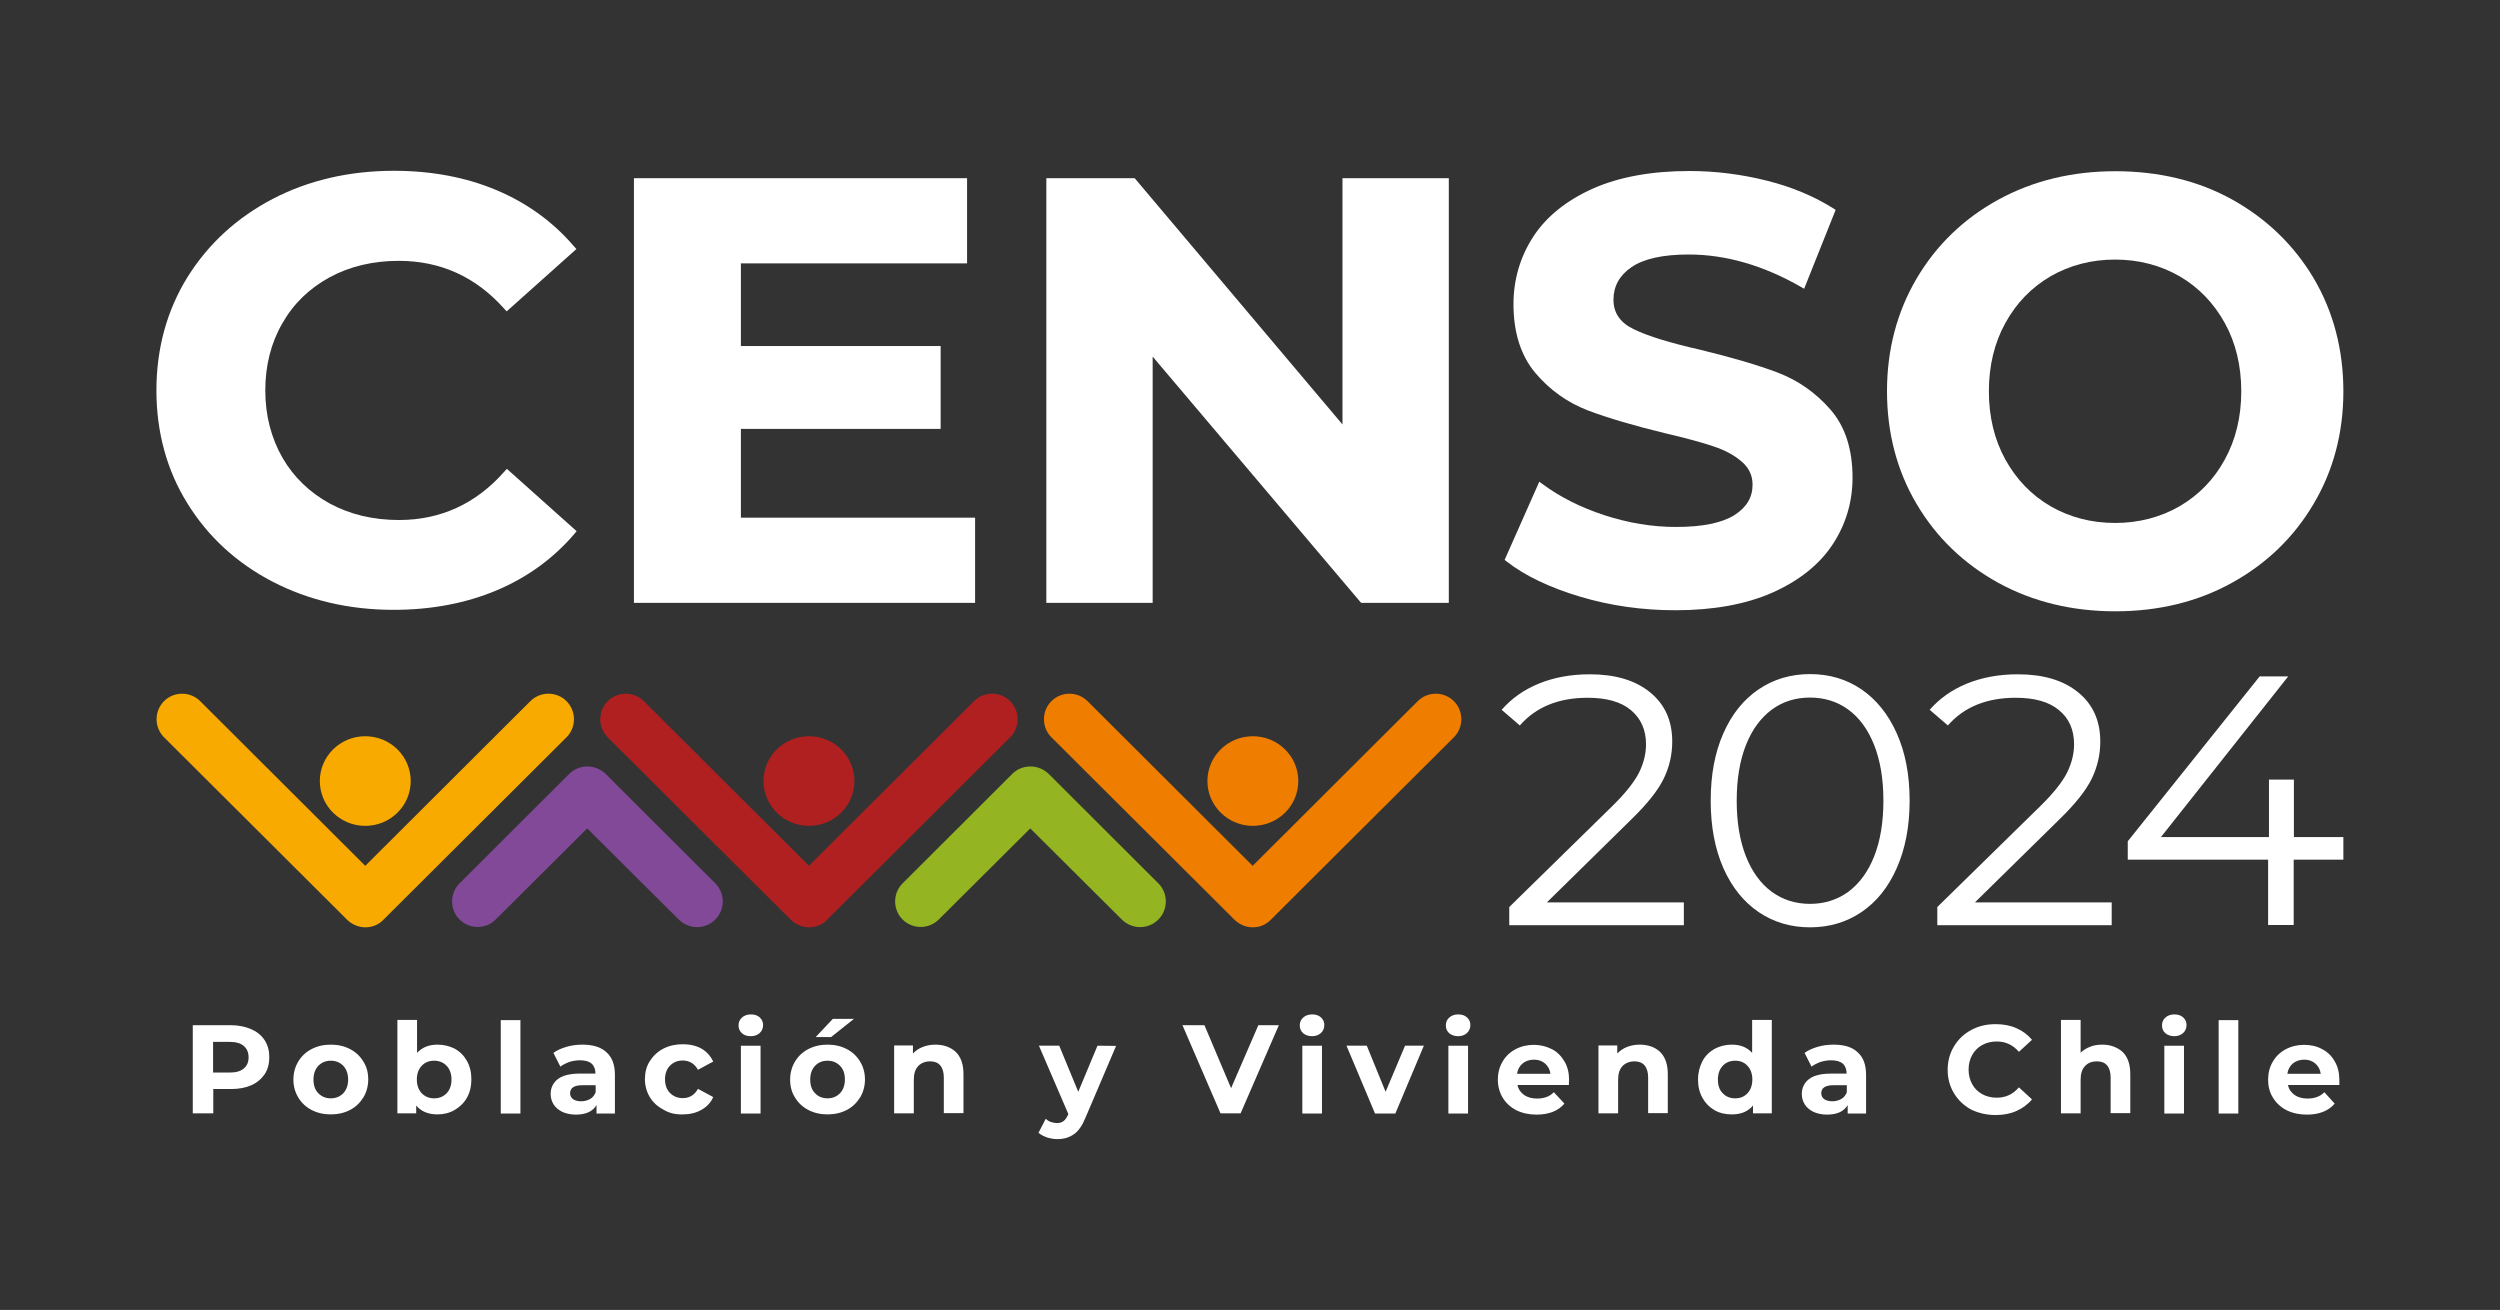 <?xml version="1.0" encoding="utf-8"?>
<!-- Generator: Adobe Illustrator 28.0.0, SVG Export Plug-In . SVG Version: 6.00 Build 0)  -->
<svg version="1.1" id="Capa_1" xmlns="http://www.w3.org/2000/svg" xmlns:xlink="http://www.w3.org/1999/xlink" x="0px" y="0px" viewBox="0 0 1182.7 619.7" style="enable-background:new 0 0 1182.7 619.7;" xml:space="preserve">
  <rect x="0" y="0" width="1182.7" height="619.7" fill="#333333" stroke="none"/>
  <style type="text/css">
	.st0{fill:#FFFFFF;}
	.st1{fill:#F8AA00;}
	.st2{fill:#B12020;}
	.st3{fill:#EE7D00;}
	.st4{fill:#814997;}
	.st5{fill:#94B422;}
</style>
  <g>
    <path class="st0" d="M109.2,485H91.2v41.7h9.7v-11.5h8.4c3.7,0,6.9-0.6,9.6-1.8c2.7-1.2,4.8-3,6.3-5.2c1.5-2.3,2.2-5,2.2-8
		c0-3.1-0.7-5.8-2.2-8.1c-1.5-2.3-3.6-4-6.3-5.2C116.1,485.7,112.9,485,109.2,485L109.2,485L109.2,485z M108.7,507.4h-7.9v-14.5h7.9
		c2.9,0,5.1,0.6,6.6,1.9c1.5,1.3,2.3,3,2.3,5.4s-0.8,4.1-2.3,5.3C113.8,506.8,111.6,507.4,108.7,507.4L108.7,507.4L108.7,507.4z
		 M156.5,527.2c3.4,0,6.4-0.7,9.1-2.1c2.7-1.4,4.7-3.4,6.3-5.9c1.5-2.5,2.3-5.4,2.3-8.5c0-3.2-0.7-6-2.3-8.5
		c-1.5-2.5-3.6-4.5-6.3-5.9c-2.7-1.4-5.7-2.1-9.1-2.1c-3.4,0-6.4,0.7-9.1,2.1c-2.7,1.4-4.8,3.4-6.3,5.9c-1.5,2.5-2.3,5.4-2.3,8.5
		c0,3.2,0.8,6,2.3,8.5c1.5,2.5,3.6,4.5,6.3,5.9C150.1,526.5,153.1,527.2,156.5,527.2L156.5,527.2z M156.5,519.6
		c-2.4,0-4.3-0.8-5.9-2.4c-1.6-1.6-2.3-3.8-2.3-6.5c0-2.7,0.8-4.9,2.3-6.5c1.6-1.6,3.5-2.4,5.9-2.4c2.4,0,4.3,0.8,5.9,2.4
		c1.5,1.6,2.3,3.8,2.3,6.5c0,2.7-0.8,4.9-2.3,6.5C160.8,518.8,158.9,519.6,156.5,519.6L156.5,519.6z M207,494.2
		c-4.1,0-7.3,1.3-9.7,3.9v-15.6H188v44.2h8.9v-3.7c2.3,2.8,5.7,4.2,10.1,4.2c3,0,5.7-0.7,8.1-2.1c2.4-1.4,4.4-3.3,5.8-5.8
		s2.1-5.4,2.1-8.7c0-3.3-0.7-6.2-2.1-8.7c-1.4-2.5-3.3-4.4-5.8-5.8C212.7,494.9,210,494.2,207,494.2L207,494.2L207,494.2z
		 M205.4,519.6c-2.4,0-4.3-0.8-5.9-2.4c-1.5-1.6-2.3-3.8-2.3-6.5c0-2.7,0.8-4.9,2.3-6.5c1.5-1.6,3.5-2.4,5.9-2.4
		c2.4,0,4.3,0.8,5.9,2.4c1.5,1.6,2.3,3.8,2.3,6.5c0,2.7-0.8,4.9-2.3,6.5C209.7,518.8,207.8,519.6,205.4,519.6L205.4,519.6z
		 M236.9,526.8h9.3v-44.2h-9.3V526.8L236.9,526.8z M275.6,494.2c-2.6,0-5.1,0.3-7.5,1c-2.4,0.7-4.5,1.6-6.3,2.9l3.3,6.5
		c1.2-0.9,2.6-1.6,4.2-2.2c1.6-0.5,3.3-0.8,5-0.8c2.5,0,4.3,0.5,5.6,1.6c1.2,1.1,1.8,2.7,1.8,4.7h-7.4c-4.7,0-8.2,0.9-10.4,2.6
		c-2.2,1.7-3.4,4.1-3.4,7c0,1.9,0.5,3.5,1.4,5c1,1.5,2.3,2.6,4.1,3.5c1.8,0.8,3.9,1.3,6.4,1.3c4.8,0,8-1.5,9.8-4.5v4h8.7v-18.3
		c0-4.8-1.3-8.3-4-10.7C284.4,495.4,280.5,494.2,275.6,494.2L275.6,494.2L275.6,494.2z M274.9,521c-1.6,0-2.9-0.4-3.8-1
		c-0.9-0.7-1.4-1.6-1.4-2.8c0-2.5,1.9-3.8,5.7-3.8h6.4v3.3c-0.5,1.4-1.4,2.5-2.6,3.2C277.9,520.6,276.5,521,274.9,521L274.9,521
		L274.9,521z M323,527.2c3.4,0,6.3-0.7,8.9-2.2c2.5-1.4,4.4-3.4,5.5-6l-7.2-3.9c-1.6,2.9-4,4.4-7.2,4.4c-2.4,0-4.4-0.8-6-2.4
		c-1.6-1.6-2.4-3.8-2.4-6.5c0-2.7,0.8-4.9,2.4-6.5c1.6-1.6,3.6-2.4,6-2.4c3.1,0,5.6,1.5,7.2,4.4l7.2-3.9c-1.2-2.6-3-4.6-5.5-6.1
		c-2.5-1.4-5.5-2.1-8.9-2.1c-3.4,0-6.5,0.7-9.2,2.1c-2.7,1.4-4.8,3.4-6.4,5.9s-2.3,5.4-2.3,8.5s0.8,6,2.3,8.5
		c1.5,2.5,3.7,4.5,6.4,5.9C316.5,526.6,319.6,527.3,323,527.2L323,527.2L323,527.2z M350.5,526.8h9.3v-32.1h-9.3V526.8L350.5,526.8z
		 M355.2,490.2c1.7,0,3.1-0.5,4.2-1.5c1.1-1,1.6-2.3,1.6-3.8c0-1.4-0.5-2.6-1.6-3.6s-2.5-1.4-4.2-1.4c-1.7,0-3.1,0.5-4.2,1.5
		c-1.1,1-1.6,2.2-1.6,3.7s0.5,2.7,1.6,3.7S353.5,490.2,355.2,490.2L355.2,490.2z M391.5,527.2c3.4,0,6.4-0.7,9.1-2.1
		c2.7-1.4,4.7-3.4,6.3-5.9c1.5-2.5,2.3-5.4,2.3-8.5c0-3.2-0.8-6-2.3-8.5c-1.5-2.5-3.6-4.5-6.3-5.9c-2.7-1.4-5.7-2.1-9.1-2.1
		s-6.4,0.7-9.1,2.1c-2.7,1.4-4.8,3.4-6.3,5.9s-2.3,5.4-2.3,8.5c0,3.2,0.7,6,2.3,8.5c1.5,2.5,3.6,4.5,6.3,5.9
		C385.1,526.5,388.1,527.2,391.5,527.2L391.5,527.2z M391.5,519.6c-2.4,0-4.4-0.8-5.9-2.4c-1.6-1.6-2.3-3.8-2.3-6.5
		c0-2.7,0.8-4.9,2.3-6.5c1.5-1.6,3.5-2.4,5.9-2.4c2.4,0,4.3,0.8,5.9,2.4s2.3,3.8,2.3,6.5c0,2.7-0.8,4.9-2.3,6.5
		C395.8,518.8,393.8,519.6,391.5,519.6L391.5,519.6z M385.9,490.6h7.3L404,482h-10L385.9,490.6L385.9,490.6z M442.5,494.2
		c-2.2,0-4.2,0.4-6,1.1c-1.8,0.7-3.4,1.8-4.6,3.1v-3.8H423v32.1h9.3v-15.9c0-2.9,0.7-5,2.1-6.5c1.4-1.4,3.3-2.2,5.6-2.2
		c2.1,0,3.7,0.6,4.8,1.9c1.1,1.3,1.7,3.2,1.7,5.7v16.9h9.3v-18.4c0-4.7-1.2-8.2-3.7-10.6C449.7,495.4,446.5,494.2,442.5,494.2
		L442.5,494.2L442.5,494.2z M519.2,494.7l-9.1,21.8l-9-21.8h-9.6l13.9,32.3l-0.1,0.3c-0.6,1.4-1.4,2.5-2.2,3.1
		c-0.8,0.6-1.8,0.9-3.1,0.9c-0.9,0-1.8-0.2-2.8-0.5s-1.8-0.9-2.5-1.5l-3.4,6.6c1,0.9,2.4,1.6,4,2.2c1.6,0.5,3.3,0.8,4.9,0.8
		c3.1,0,5.7-0.8,7.8-2.3c2.2-1.5,4-4.1,5.5-7.8l14.5-34L519.2,494.7L519.2,494.7z M595.3,485l-12.9,29.8L569.8,485h-10.4l18,41.7
		h9.5l18.1-41.7H595.3L595.3,485z M616.1,526.8h9.3v-32.1h-9.3V526.8L616.1,526.8z M620.7,490.2c1.7,0,3.1-0.5,4.2-1.5
		c1.1-1,1.6-2.3,1.6-3.8c0-1.4-0.5-2.6-1.6-3.6c-1.1-1-2.5-1.4-4.2-1.4c-1.7,0-3.1,0.5-4.2,1.5c-1.1,1-1.6,2.2-1.6,3.7
		c0,1.5,0.5,2.7,1.6,3.7C617.6,489.7,619,490.2,620.7,490.2L620.7,490.2z M664.7,494.7l-9.2,21.8l-8.9-21.8H637l13.5,32.1h9.6
		l13.5-32.1H664.7L664.7,494.7z M685.2,526.8h9.3v-32.1h-9.3V526.8L685.2,526.8z M689.8,490.2c1.7,0,3.1-0.5,4.2-1.5
		c1.1-1,1.6-2.3,1.6-3.8c0-1.4-0.5-2.6-1.6-3.6c-1.1-1-2.5-1.4-4.2-1.4c-1.7,0-3.1,0.5-4.2,1.5c-1.1,1-1.6,2.2-1.6,3.7
		c0,1.5,0.5,2.7,1.6,3.7C686.7,489.7,688.1,490.2,689.8,490.2L689.8,490.2z M742.3,510.9c0-3.3-0.7-6.3-2.2-8.8s-3.4-4.5-6-5.8
		s-5.4-2-8.5-2c-3.1,0-6.1,0.7-8.7,2.1c-2.6,1.4-4.7,3.4-6.1,5.9c-1.5,2.5-2.2,5.4-2.2,8.5c0,3.1,0.8,6,2.3,8.5
		c1.5,2.5,3.7,4.5,6.4,5.9c2.8,1.4,6,2.1,9.6,2.1c5.8,0,10.2-1.7,13.2-5.2l-5-5.4c-1.1,1.1-2.3,1.9-3.6,2.3
		c-1.3,0.5-2.8,0.7-4.4,0.7c-2.4,0-4.5-0.6-6.1-1.7c-1.6-1.2-2.7-2.7-3.1-4.7h24.3C742.2,511.8,742.3,511,742.3,510.9L742.3,510.9
		L742.3,510.9z M725.7,501.3c2.1,0,3.8,0.6,5.2,1.8c1.4,1.2,2.3,2.8,2.6,4.9h-15.8c0.3-2.1,1.2-3.7,2.6-4.9
		C721.8,501.9,723.6,501.3,725.7,501.3L725.7,501.3L725.7,501.3z M775.7,494.2c-2.2,0-4.2,0.4-6,1.1c-1.8,0.7-3.4,1.8-4.6,3.1v-3.8
		h-8.9v32.1h9.3v-15.9c0-2.9,0.7-5,2.1-6.5c1.4-1.4,3.3-2.2,5.6-2.2c2.1,0,3.7,0.6,4.8,1.9c1.1,1.3,1.7,3.2,1.7,5.7v16.9h9.3v-18.4
		c0-4.7-1.2-8.2-3.7-10.6C783,495.4,779.7,494.2,775.7,494.2L775.7,494.2L775.7,494.2z M828.9,482.5v15.6c-2.3-2.6-5.5-3.9-9.6-3.9
		c-3,0-5.7,0.7-8.2,2c-2.4,1.4-4.4,3.3-5.7,5.8s-2.1,5.4-2.1,8.7c0,3.3,0.7,6.2,2.1,8.7c1.4,2.5,3.3,4.4,5.7,5.8
		c2.4,1.4,5.2,2,8.2,2c4.4,0,7.7-1.4,10-4.2v3.7h8.9v-44.2L828.9,482.5L828.9,482.5z M820.9,519.6c-2.4,0-4.4-0.8-5.9-2.4
		c-1.6-1.6-2.3-3.8-2.3-6.5c0-2.7,0.8-4.9,2.3-6.5c1.5-1.6,3.5-2.4,5.9-2.4c2.4,0,4.3,0.8,5.8,2.4c1.5,1.6,2.3,3.8,2.3,6.5
		c0,2.7-0.8,4.9-2.3,6.5C825.2,518.8,823.3,519.6,820.9,519.6L820.9,519.6z M867.5,494.2c-2.6,0-5.1,0.3-7.5,1s-4.5,1.6-6.3,2.9
		l3.3,6.5c1.2-0.9,2.6-1.6,4.2-2.2c1.6-0.5,3.3-0.8,5-0.8c2.5,0,4.3,0.5,5.6,1.6c1.2,1.1,1.8,2.7,1.8,4.7h-7.4
		c-4.7,0-8.2,0.9-10.4,2.6c-2.2,1.7-3.4,4.1-3.4,7c0,1.9,0.5,3.5,1.4,5c1,1.5,2.3,2.6,4.1,3.5c1.8,0.8,3.9,1.3,6.4,1.3
		c4.8,0,8-1.5,9.8-4.5v4h8.7v-18.3c0-4.8-1.3-8.3-4-10.7C876.3,495.4,872.5,494.2,867.5,494.2L867.5,494.2L867.5,494.2z M866.8,521
		c-1.6,0-2.9-0.4-3.8-1c-0.9-0.7-1.4-1.6-1.4-2.8c0-2.5,1.9-3.8,5.7-3.8h6.4v3.3c-0.5,1.4-1.4,2.5-2.6,3.2S868.4,521,866.8,521
		L866.8,521L866.8,521z M944.1,527.5c3.6,0,6.9-0.6,9.8-1.9c2.9-1.3,5.4-3.1,7.4-5.5l-6.2-5.7c-2.8,3.3-6.3,4.9-10.5,4.9
		c-2.6,0-4.9-0.6-6.9-1.7c-2-1.1-3.6-2.7-4.7-4.7c-1.1-2-1.7-4.3-1.7-6.9s0.6-4.9,1.7-6.9c1.1-2,2.7-3.6,4.7-4.7
		c2-1.1,4.3-1.7,6.9-1.7c4.2,0,7.7,1.6,10.5,4.9l6.2-5.7c-2-2.4-4.4-4.2-7.4-5.5c-2.9-1.3-6.2-1.9-9.8-1.9c-4.3,0-8.2,0.9-11.6,2.8
		c-3.4,1.8-6.1,4.4-8.1,7.7c-2,3.3-3,7-3,11.1c0,4.1,1,7.8,3,11.1c2,3.3,4.7,5.8,8.1,7.7C936,526.6,939.9,527.5,944.1,527.5
		L944.1,527.5L944.1,527.5z M994.5,494.2c-2.1,0-4,0.3-5.7,1c-1.8,0.7-3.2,1.6-4.5,2.8v-15.5H975v44.2h9.3v-15.9
		c0-2.9,0.7-5,2.1-6.5s3.3-2.2,5.6-2.2c2.1,0,3.7,0.6,4.8,1.9c1.1,1.3,1.7,3.2,1.7,5.7v16.9h9.3v-18.4c0-4.7-1.2-8.2-3.7-10.6
		C1001.6,495.4,998.4,494.2,994.5,494.2L994.5,494.2L994.5,494.2z M1023.9,526.8h9.3v-32.1h-9.3V526.8L1023.9,526.8z M1028.6,490.2
		c1.7,0,3.1-0.5,4.2-1.5c1.1-1,1.6-2.3,1.6-3.8c0-1.4-0.5-2.6-1.6-3.6c-1.1-1-2.5-1.4-4.2-1.4c-1.7,0-3.1,0.5-4.2,1.5
		c-1.1,1-1.6,2.2-1.6,3.7c0,1.5,0.5,2.7,1.6,3.7C1025.5,489.7,1026.9,490.2,1028.6,490.2L1028.6,490.2z M1049.6,526.8h9.3v-44.2
		h-9.3V526.8L1049.6,526.8z M1106.7,510.9c0-3.3-0.7-6.3-2.2-8.8c-1.4-2.5-3.4-4.5-6-5.8c-2.5-1.4-5.4-2-8.5-2s-6.1,0.7-8.7,2.1
		c-2.6,1.4-4.7,3.4-6.1,5.9c-1.5,2.5-2.2,5.4-2.2,8.5s0.7,6,2.3,8.5c1.5,2.5,3.7,4.5,6.4,5.9c2.8,1.4,6,2.1,9.6,2.1
		c5.8,0,10.2-1.7,13.2-5.2l-4.9-5.4c-1.1,1.1-2.3,1.9-3.6,2.3c-1.3,0.5-2.8,0.7-4.4,0.7c-2.4,0-4.5-0.6-6.1-1.7
		c-1.6-1.2-2.7-2.7-3.1-4.7h24.3C1106.7,511.8,1106.7,511,1106.7,510.9L1106.7,510.9L1106.7,510.9z M1090.1,501.3
		c2.1,0,3.8,0.6,5.2,1.8s2.3,2.8,2.6,4.9h-15.8c0.3-2.1,1.2-3.7,2.6-4.9C1086.2,501.9,1088,501.3,1090.1,501.3L1090.1,501.3
		L1090.1,501.3z" />
    <path class="st0" d="M155.9,131.2c9.6-5.2,20.6-7.8,32.8-7.8c19.7,0,36.4,7.6,49.7,22.5l1.3,1.4l33-29.5l-1.2-1.3
		C261.7,105,249.4,96.1,235,90c-14.4-6.1-30.8-9.2-48.6-9.2c-21.2,0-40.5,4.5-57.4,13.3c-17,8.9-30.5,21.3-40.3,37
		C78.9,146.9,74,165,74,184.7s4.9,37.8,14.7,53.5c9.7,15.7,23.3,28.2,40.3,37c17,8.8,36.2,13.3,57.2,13.3c17.8,0,34.2-3.1,48.7-9.2
		c14.5-6.1,26.9-15.1,36.8-26.7l1.1-1.3l-33-29.5l-1.3,1.4c-13.3,15.1-30.1,22.8-49.7,22.8c-12.2,0-23.2-2.6-32.8-7.8
		c-9.5-5.2-17.1-12.5-22.4-21.7c-5.3-9.3-8.1-20-8.1-31.8s2.7-22.5,8.1-31.8C138.8,143.7,146.4,136.4,155.9,131.2L155.9,131.2
		L155.9,131.2z" />
    <polygon class="st0" points="350.5,202.9 445,202.9 445,163.7 350.5,163.7 350.5,124.6 457.5,124.6 457.5,84.3 299.9,84.3 
		299.9,285.2 461.3,285.2 461.3,244.9 350.5,244.9 350.5,202.9 	" />
    <polygon class="st0" points="635.1,200.8 537.3,84.9 536.8,84.3 495,84.3 495,285.2 545.3,285.2 545.3,168.7 643.4,284.6 
		644,285.2 685.4,285.2 685.4,84.3 635.1,84.3 635.1,200.8 	" />
    <path class="st0" d="M1094.6,131.7c-9.4-15.8-22.4-28.3-38.6-37.3S1021.1,81,1000.7,81c-20.4,0-39,4.5-55.4,13.5
		S916,116,906.7,131.8c-9.3,15.8-14,33.7-14,53.3s4.7,37.6,14,53.3c9.3,15.8,22.3,28.3,38.6,37.3c16.4,9,35,13.5,55.4,13.5
		s39-4.5,55.2-13.5c16.3-9,29.3-21.5,38.6-37.3c9.4-15.8,14.1-33.7,14.1-53.3S1103.9,147.5,1094.6,131.7L1094.6,131.7L1094.6,131.7z
		 M1060.3,185.1c0,12-2.6,22.9-7.8,32.3c-5.1,9.4-12.3,16.8-21.4,22.1c-9,5.2-19.3,7.9-30.5,7.9c-11.2,0-21.5-2.7-30.5-7.9
		c-9-5.2-16.2-12.7-21.4-22.1c-5.2-9.4-7.8-20.3-7.8-32.3c0-12,2.6-22.9,7.8-32.3c5.2-9.4,12.3-16.8,21.4-22.1
		c9-5.2,19.3-7.9,30.5-7.9c11.2,0,21.5,2.7,30.5,7.9c9,5.2,16.2,12.7,21.4,22.1C1057.7,162.2,1060.3,173.1,1060.3,185.1
		L1060.3,185.1z" />
    <path class="st0" d="M865.9,193.7c-6.9-7.9-15.2-13.7-24.8-17.4c-9.5-3.6-21.8-7.2-36.6-10.8c-14.1-3.2-24.7-6.4-31.5-9.7
		c-6.5-3.1-9.7-7.7-9.7-14s2.8-11.5,8.5-15.4c5.8-4,14.9-6,27.1-6c17.6,0,35.5,5.2,53.2,15.4l1.4,0.8l14.9-37.3l-0.9-0.6
		c-9-5.7-19.6-10.2-31.5-13.2c-11.9-3-24.3-4.6-36.7-4.6c-17.9,0-33.3,2.8-45.7,8.3c-12.5,5.6-22,13.2-28.2,22.7
		c-6.2,9.5-9.4,20.3-9.4,32c0,13.5,3.5,24.4,10.4,32.6c6.9,8.1,15.2,14,24.9,17.7c9.5,3.6,21.8,7.2,36.6,10.8
		c9.5,2.2,17.2,4.3,22.8,6.2c5.5,1.8,10,4.3,13.4,7.3c3.3,2.9,5,6.4,5,10.8c0,6-2.8,10.7-8.6,14.4c-5.9,3.7-15.1,5.6-27.6,5.6
		c-11.3,0-22.7-1.9-34-5.6c-11.3-3.7-21.1-8.7-29.3-14.8l-1.4-1l-16.4,37l0.8,0.6c8.8,6.9,20.6,12.5,35,16.8
		c14.4,4.3,29.5,6.4,45,6.4c17.9,0,33.3-2.8,45.8-8.3c12.6-5.6,22.2-13.2,28.5-22.7c6.3-9.5,9.5-20.2,9.5-31.7
		C876.4,212.5,872.9,201.7,865.9,193.7L865.9,193.7L865.9,193.7z" />
    <path class="st1" d="M194.3,369.5c0,11.7-9.6,21.2-21.5,21.2s-21.5-9.5-21.5-21.2s9.6-21.2,21.5-21.2
		C184.7,348.3,194.3,357.8,194.3,369.5" />
    <path class="st1" d="M172.9,438.7c-3.1,0-6.2-1.2-8.6-3.5l-86.7-86.4c-4.7-4.7-4.7-12.4,0-17.1c4.7-4.7,12.4-4.7,17.1,0l78.1,77.9
		l78.1-77.9c4.7-4.7,12.4-4.7,17.1,0c4.7,4.7,4.7,12.4,0,17.1l-86.7,86.4C179.1,437.5,176,438.7,172.9,438.7L172.9,438.7
		L172.9,438.7z" />
    <path class="st2" d="M404.2,369.5c0,11.7-9.6,21.2-21.5,21.2c-11.8,0-21.5-9.5-21.5-21.2s9.6-21.2,21.5-21.2
		C394.6,348.3,404.2,357.8,404.2,369.5" />
    <path class="st2" d="M382.8,438.7c-3.1,0-6.2-1.2-8.6-3.5l-86.7-86.4c-4.7-4.7-4.7-12.4,0-17.1c4.7-4.7,12.4-4.7,17.1,0l78.1,77.9
		l78.1-77.9c4.7-4.7,12.4-4.7,17.1,0c4.7,4.7,4.7,12.4,0,17.1l-86.7,86.4C389,437.5,385.9,438.7,382.8,438.7L382.8,438.7
		L382.8,438.7z" />
    <path class="st3" d="M614.2,369.5c0,11.7-9.6,21.2-21.5,21.2c-11.8,0-21.5-9.5-21.5-21.2s9.6-21.2,21.5-21.2
		C604.6,348.3,614.2,357.8,614.2,369.5" />
    <path class="st3" d="M592.7,438.7c-3.1,0-6.2-1.2-8.6-3.5l-86.7-86.4c-4.7-4.7-4.7-12.4,0-17.1c4.7-4.7,12.4-4.7,17.1,0l78.1,77.9
		l78.1-77.9c4.7-4.7,12.4-4.7,17.1,0c4.7,4.7,4.7,12.4,0,17.1l-86.7,86.4C598.9,437.5,595.8,438.7,592.7,438.7L592.7,438.7
		L592.7,438.7z" />
    <path class="st4" d="M329.8,438.6c-3.1,0-6.2-1.2-8.6-3.5l-43.4-43.2L234.5,435c-4.7,4.7-12.4,4.7-17.1,0c-4.7-4.7-4.7-12.4,0-17.1
		l51.9-51.8c2.3-2.3,5.4-3.5,8.6-3.5c3.2,0,6.3,1.3,8.6,3.5l51.9,51.8c4.7,4.7,4.7,12.4,0,17.1C336,437.4,332.9,438.6,329.8,438.6
		L329.8,438.6L329.8,438.6z" />
    <path class="st5" d="M539.4,438.6c-3.1,0-6.2-1.2-8.6-3.5l-43.4-43.2L444.1,435c-4.7,4.7-12.4,4.7-17.1,0c-4.7-4.7-4.7-12.4,0-17.1
		l51.9-51.8c2.3-2.3,5.4-3.5,8.6-3.5c3.2,0,6.3,1.3,8.6,3.5l51.9,51.8c4.7,4.7,4.7,12.4,0,17.1C545.6,437.4,542.5,438.6,539.4,438.6
		L539.4,438.6L539.4,438.6z" />
    <path class="st0" d="M731.8,426.9l40-39.3c7.5-7.3,12.6-13.7,15.3-19.3c2.7-5.6,4-11.4,4-17.5c0-9.9-3.5-17.6-10.5-23.3
		c-7-5.7-16.5-8.5-28.5-8.5c-9,0-17,1.5-24.1,4.4c-7.1,2.9-13,7.1-17.6,12.4l8.6,7.4c7.6-8.7,18.3-13.1,32.1-13.1
		c8.9,0,15.7,1.9,20.4,5.8s7.2,9.3,7.2,16.2c0,4.5-1.1,8.9-3.3,13.4c-2.2,4.4-6.4,9.7-12.5,15.7L714,429.1v8.6h82.6v-10.8
		L731.8,426.9L731.8,426.9z M856.3,438.7c9.1,0,17.2-2.4,24.3-7.2c7.1-4.8,12.7-11.7,16.7-20.8c4-9,6.1-19.6,6.1-31.9
		c0-12.2-2-22.8-6.1-31.9c-4-9-9.6-15.9-16.7-20.8c-7.1-4.8-15.2-7.2-24.3-7.2c-9.1,0-17.2,2.4-24.3,7.2
		c-7.1,4.8-12.7,11.7-16.7,20.8c-4,9-6,19.6-6,31.9c0,12.2,2,22.8,6,31.9c4,9,9.5,15.9,16.7,20.8
		C839.1,436.3,847.2,438.7,856.3,438.7L856.3,438.7z M856.3,427.6c-6.8,0-12.9-1.9-18.1-5.7c-5.2-3.8-9.3-9.4-12.2-16.7
		c-2.9-7.3-4.4-16.1-4.4-26.4c0-10.3,1.5-19.1,4.4-26.4c2.9-7.3,7-12.8,12.2-16.7c5.2-3.8,11.2-5.7,18.1-5.7
		c6.8,0,12.9,1.9,18.1,5.7s9.3,9.4,12.2,16.7c2.9,7.3,4.4,16.1,4.4,26.4c0,10.3-1.5,19.1-4.4,26.4c-2.9,7.3-7,12.8-12.2,16.7
		C869.1,425.7,863.1,427.6,856.3,427.6L856.3,427.6z M934.3,426.9l40-39.3c7.5-7.3,12.6-13.7,15.3-19.3c2.7-5.6,4-11.4,4-17.5
		c0-9.9-3.5-17.6-10.5-23.3c-7-5.7-16.5-8.5-28.5-8.5c-9,0-17,1.5-24.1,4.4c-7.1,2.9-13,7.1-17.6,12.4l8.6,7.4
		c7.6-8.7,18.3-13.1,32.1-13.1c8.9,0,15.7,1.9,20.4,5.8c4.8,3.9,7.2,9.3,7.2,16.2c0,4.5-1.1,8.9-3.3,13.4
		c-2.2,4.4-6.4,9.7-12.5,15.7l-48.9,47.9v8.6H999v-10.8L934.3,426.9L934.3,426.9z M1108.7,396h-23.5v-27.2h-11.8V396h-51.1l60.2-76
		H1069l-62.4,78v8.7h66.4v30.9h12.1v-30.9h23.5V396L1108.7,396L1108.7,396z" />
  </g>
</svg>